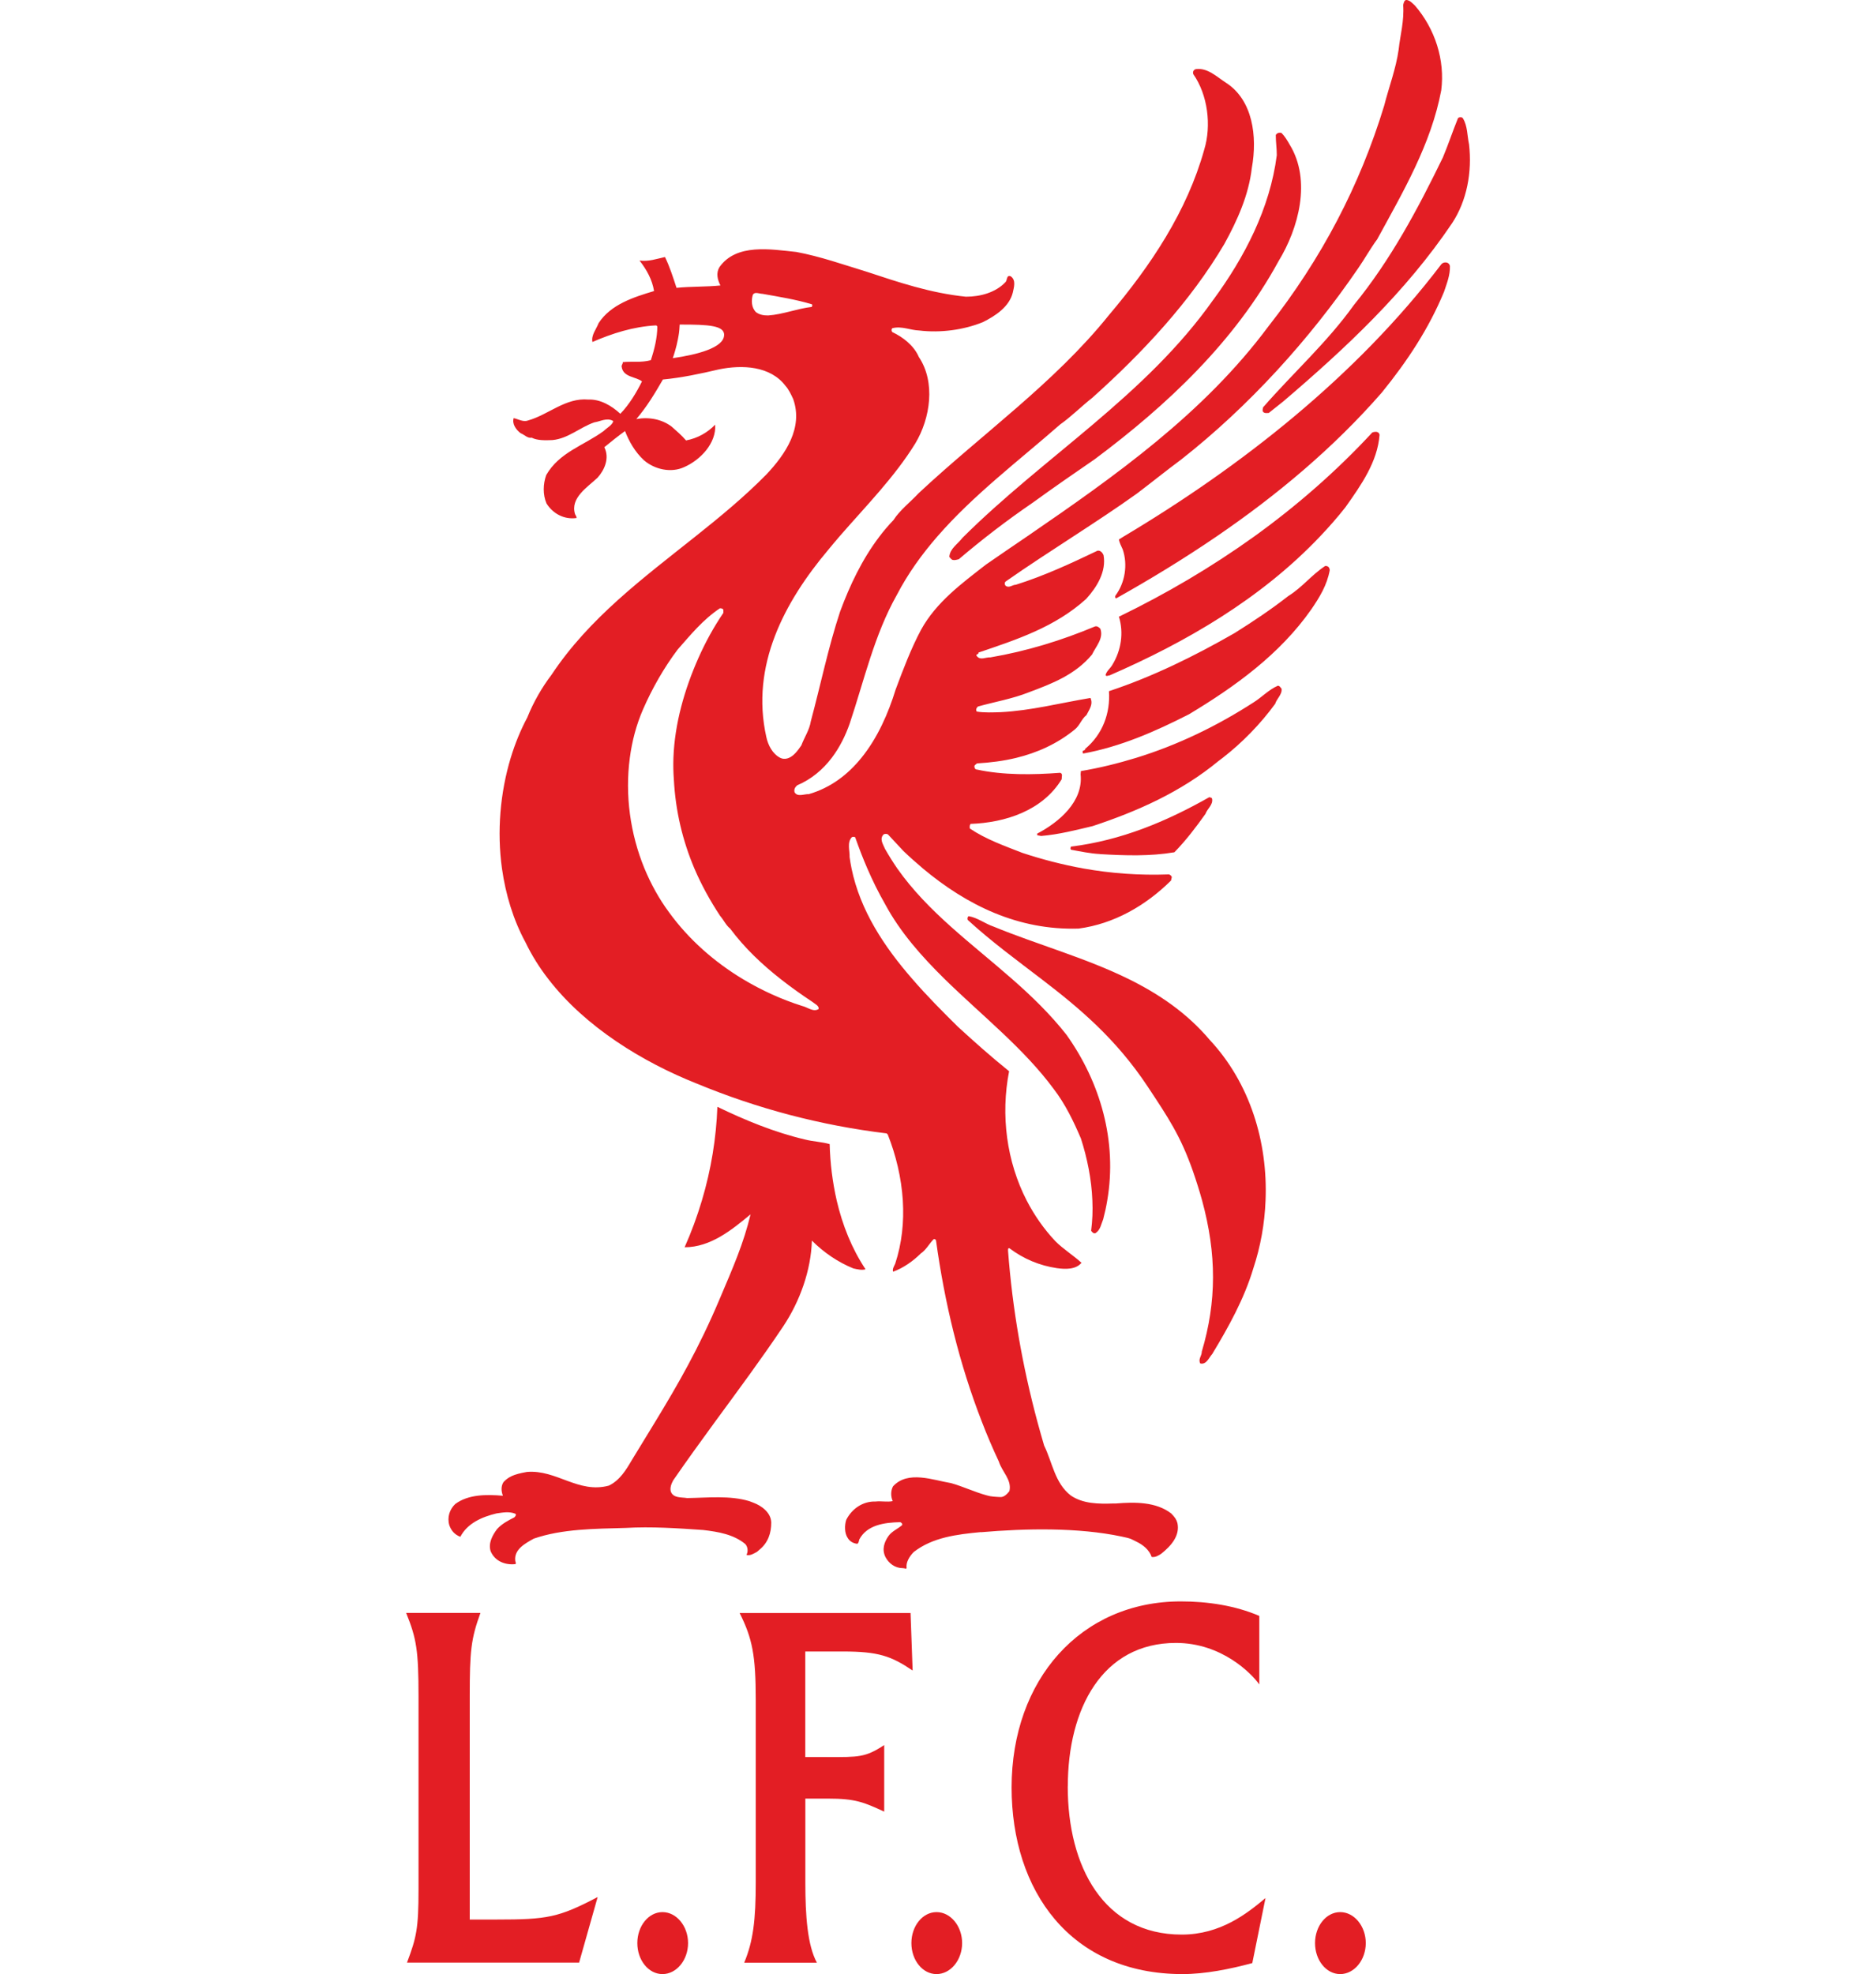 <?xml version="1.0" encoding="UTF-8"?>
<!DOCTYPE svg PUBLIC "-//W3C//DTD SVG 1.1//EN" "http://www.w3.org/Graphics/SVG/1.1/DTD/svg11.dtd">
<!-- Creator: CorelDRAW -->
<svg xmlns="http://www.w3.org/2000/svg" xml:space="preserve" width="29.512mm" height="31.049mm" version="1.1" style="shape-rendering:geometricPrecision; text-rendering:geometricPrecision; image-rendering:optimizeQuality; fill-rule:evenodd; clip-rule:evenodd"
viewBox="0 0 315.43 331.86"
 xmlns:xlink="http://www.w3.org/1999/xlink"
 xmlns:xodm="http://www.corel.com/coreldraw/odm/2003">
 <defs>
  <style type="text/css">
   <![CDATA[
    .fil1 {fill:none}
    .fil0 {fill:#E31E24;fill-rule:nonzero}
   ]]>
  </style>
 </defs>
 <g id="Layer_x0020_1">
  <path class="fil0" d="M225.34 321.43c-2.36,0 -4.23,2.36 -4.23,5.21 0,2.86 1.87,5.21 4.23,5.21 2.36,0 4.3,-2.36 4.3,-5.21 0,-2.86 -1.95,-5.21 -4.3,-5.21zm-45.8 -21.11c0,-13.12 5.83,-24.14 18.18,-24.14 7.71,0 12.7,5.13 14.02,6.98l0 -11.52c-4.09,-1.76 -8.75,-2.44 -13.19,-2.44 -16.87,0 -28.46,13.2 -28.46,31.28 0,17.32 9.86,31.37 28.74,31.37 3.82,0 7.98,-0.84 11.73,-1.85l2.22 -10.93c-3.12,2.61 -7.57,6.14 -14.09,6.14 -13.12,0 -19.16,-11.44 -19.16,-24.89zm-22.07 21.11c-2.36,0 -4.23,2.36 -4.23,5.21 0,2.86 1.87,5.21 4.23,5.21 2.36,0 4.3,-2.36 4.3,-5.21 0,-2.86 -1.94,-5.21 -4.3,-5.21zm-18.32 -26.07l-3.75 0 0 -17.74 6.32 0c5.97,0 8.12,0.76 11.73,3.2l-0.35 -9.67 -28.74 0c2.15,4.29 2.71,7.15 2.71,14.63l0 30.69c0,6.22 -0.42,9.84 -1.94,13.46l12.22 0c-1.6,-2.94 -1.94,-7.99 -1.94,-13.37l0 -14.21 3.82 0c4.58,0 5.97,0.59 9.44,2.19l0 -11.19c-3.19,2.1 -4.3,2.02 -9.51,2.02zm-27.76 26.07c-2.36,0 -4.23,2.36 -4.23,5.21 0,2.86 1.87,5.21 4.23,5.21 2.36,0 4.3,-2.36 4.3,-5.21 0,-2.86 -1.95,-5.21 -4.3,-5.21zm-32.41 1.26l0 -37.51c0,-7.65 0.21,-9.67 1.8,-14.04l-12.49 0c1.74,4.29 2.08,6.31 2.08,14.04l0 32.46c0,6.56 -0.35,8.07 -1.94,12.28l28.94 0 3.12 -11.02c-6.59,3.45 -8.47,3.78 -17.01,3.78l-4.51 0zm110.81 -158.1c-7.28,-3.59 -15.29,-5.77 -22.74,-8.83 -1.44,-0.49 -2.69,-1.5 -4.19,-1.75 -0.2,0.16 -0.23,0.4 -0.14,0.64 4.04,3.69 8.24,6.75 12.4,9.94 6.31,4.83 12.49,9.98 17.84,18.05 3.48,5.26 5.53,8.29 7.62,14.24 0.58,1.68 1.1,3.32 1.54,4.92 2.46,9.04 2.45,16.99 -0.05,25.41 0,0.74 -0.65,1.25 -0.26,1.99 1.05,0.25 1.46,-0.99 2.01,-1.58 2.74,-4.53 5.37,-9.26 6.91,-14.39 1.22,-3.68 1.91,-7.54 2.06,-11.43 0.4,-9.81 -2.62,-19.73 -9.37,-26.97 -3.88,-4.59 -8.59,-7.75 -13.63,-10.24zm25.03 -49.3c-1.49,0.65 -2.68,1.93 -4.02,2.77 -6.2,4 -12.79,7.19 -19.78,9.34 -3.02,0.92 -6.1,1.69 -9.28,2.22l-0.05 0.55c0.49,4.58 -3.65,8.06 -7.29,9.96l0 0.28 0.66 0.12c2.99,-0.25 5.87,-1 8.66,-1.66 7.52,-2.49 14.85,-5.73 21.17,-10.95 0.23,-0.17 0.46,-0.34 0.69,-0.52 3.25,-2.52 6.36,-5.69 8.83,-9.09 0.25,-0.85 1.21,-1.59 1.07,-2.53 -0.16,-0.2 -0.36,-0.55 -0.66,-0.5zm7.97 -20.13l0 0c-2.34,1.55 -3.78,3.54 -6.18,5.04 -2.94,2.29 -5.93,4.28 -9.02,6.22 -6.77,3.88 -13.76,7.33 -21.13,9.77 0.25,3.68 -1.06,7.25 -4,9.7 0.07,0.3 -0.43,0.2 -0.43,0.45 0,0.1 0,0.24 0.1,0.33 6.22,-1.13 12.05,-3.67 17.79,-6.6 7.72,-4.64 15.27,-10.07 20.56,-17.63 1.39,-2.04 2.64,-4.05 3.1,-6.58 -0.03,-0.55 -0.35,-0.76 -0.81,-0.71zm8.3 -22.55c-0.12,0.02 -0.25,0.04 -0.35,0.09 -6.05,6.53 -12.73,12.35 -19.85,17.48 -7.22,5.18 -14.87,9.67 -22.76,13.49 0.85,2.69 0.38,5.68 -1.11,8.11 -0.35,0.6 -0.99,1.06 -1.13,1.7 0.14,0.3 0.43,0.05 0.69,0.05 12.74,-5.54 25.4,-12.84 35.37,-23.35 1.5,-1.58 2.93,-3.2 4.28,-4.92 2.64,-3.74 5.37,-7.59 5.73,-12.16 -0.08,-0.45 -0.48,-0.56 -0.85,-0.5zm15.9 -48.41c-0.3,-1.44 -0.24,-3.04 -1,-4.28 -0.07,-0.15 -0.23,-0.21 -0.4,-0.21 -0.17,-0 -0.35,0.04 -0.45,0.17 -0.89,2.19 -1.63,4.44 -2.53,6.58 -4.19,8.62 -8.77,17.23 -14.95,24.79 -4.48,6.28 -10.3,11.5 -15.28,17.22 -0.05,0.2 -0.16,0.56 0,0.76 0.25,0.3 0.69,0.19 0.95,0.19l2.44 -1.94c10.5,-8.96 20.57,-18.37 28.39,-29.97 2.49,-3.79 3.38,-8.57 2.84,-13.3zm-4.07 19.92c-0.23,0.03 -0.47,0.15 -0.62,0.36 -14.3,18.8 -33.68,33.98 -53.37,45.71 -0.27,0.16 -0.53,0.33 -0.8,0.5 0.09,0.55 0.39,1.11 0.64,1.66 0.89,2.59 0.38,5.63 -1.21,7.76 -0.1,0.2 -0.06,0.39 0.09,0.49 5.73,-3.21 11.41,-6.67 16.89,-10.41 10.15,-6.93 19.65,-14.86 27.8,-24.2 4.33,-5.33 7.93,-10.81 10.46,-16.94 0.46,-1.39 1.04,-2.78 0.99,-4.33 -0.1,-0.47 -0.49,-0.65 -0.87,-0.59zm-38.92 6.27c-11.37,16.14 -28.43,26.33 -42.18,40.03 -0.79,1.05 -2.11,1.8 -2.2,3.19 0.14,0.16 0.26,0.35 0.5,0.5 0.4,0.1 0.63,0.01 1.09,-0.1 4.04,-3.43 8.08,-6.53 12.51,-9.56 3.43,-2.49 6.88,-4.87 10.36,-7.26 12.15,-9.07 23.5,-19.73 30.88,-33.26 3.38,-5.53 5.58,-13.59 1.89,-19.61 -0.4,-0.71 -0.83,-1.42 -1.37,-1.96 -0.1,-0.04 -0.21,-0.05 -0.31,-0.05 -0.3,0.01 -0.58,0.18 -0.66,0.4 0,1.14 0.17,2.23 0.17,3.38 -1.15,8.96 -5.41,17.13 -10.67,24.3zm-66.36 119.21c0.1,-0.55 -0.68,-0.86 -1.09,-1.21 -1.78,-1.18 -3.57,-2.45 -5.3,-3.81 -3.13,-2.46 -6.08,-5.24 -8.49,-8.49 -0.69,-0.54 -1.08,-1.44 -1.68,-2.13 -1.69,-2.56 -3.15,-5.21 -4.33,-7.97 -1.97,-4.66 -3.17,-9.63 -3.45,-14.98 -0.09,-1.21 -0.11,-2.41 -0.07,-3.62 0.21,-5.76 1.87,-11.53 4.21,-16.8 1.2,-2.69 2.54,-5.13 4.19,-7.57l0 -0.5c-0.11,-0.25 -0.35,-0.26 -0.59,-0.26 -2.85,1.9 -4.94,4.48 -7.1,6.93 -2.28,3.03 -4.28,6.52 -5.82,10.06 -1.13,2.59 -1.85,5.34 -2.22,8.14 -0.84,6.25 0.07,12.79 2.46,18.6 1.09,2.63 2.47,5.13 4.14,7.38 3.33,4.59 7.63,8.34 12.4,11.22 3.17,1.9 6.54,3.43 9.99,4.52 0.9,0.2 1.87,1.09 2.77,0.5zm-1.14 -118c0.05,-0.15 0.15,-0.36 0,-0.45 -2.64,-0.8 -5.46,-1.25 -8.26,-1.75 -0.35,0 -0.78,-0.16 -1.14,-0.15 -0.21,0.01 -0.4,0.1 -0.52,0.31 -0.29,0.95 -0.24,2.18 0.55,2.93 0.6,0.44 1.29,0.54 2.04,0.54 2.55,-0.19 4.8,-1.14 7.33,-1.44zm-14.74 4.71c0,-1.56 -2.47,-1.77 -7.48,-1.75 -0.07,1.36 -0.13,1.56 -0.31,2.53 -0.24,1.24 -0.61,2.44 -0.85,3.12 4.05,-0.58 8.63,-1.74 8.63,-3.91zm43.17 201.24c-4.08,0.39 -8.13,0.88 -11.31,3.36 -0.74,0.76 -1.33,1.76 -1.18,2.7 -0.19,0.2 -0.18,0.01 -0.66,0 -1.29,0 -2.34,-0.8 -2.89,-1.85 -0.65,-1.29 -0.22,-2.53 0.52,-3.58 0.59,-0.8 1.52,-1.15 2.27,-1.8 0.1,-0.25 -0.14,-0.44 -0.33,-0.5 -2.64,0.06 -5.58,0.45 -6.88,2.93 -0.05,0.3 -0.11,0.55 -0.31,0.71 -0.65,-0.05 -1.29,-0.4 -1.63,-0.99 -0.55,-0.79 -0.54,-2.16 -0.24,-3.05 0.95,-1.85 2.77,-3.13 4.92,-3.07 0.99,-0.11 1.99,0.13 2.89,-0.07 -0.34,-0.79 -0.35,-1.73 0.05,-2.48 2.5,-2.74 6.79,-1.03 9.77,-0.54 1.98,0.55 3.97,1.51 6.01,2.06 0.65,0.21 1.5,0.24 2.25,0.28 0.65,0.05 1.19,-0.55 1.54,-0.99 0.45,-1.9 -1.23,-3.23 -1.77,-4.97 -1.03,-2.2 -1.99,-4.43 -2.86,-6.7 -3.8,-9.75 -6.26,-19.98 -7.71,-30.49 -0.1,-0.16 -0.18,-0.26 -0.38,-0.21 -0.8,0.8 -1.25,1.79 -2.2,2.43 -1.24,1.24 -2.94,2.45 -4.64,3.05 -0.15,-0.5 0.2,-0.96 0.36,-1.35 1.13,-3.42 1.5,-7.04 1.28,-10.62 -0.24,-3.83 -1.16,-7.64 -2.53,-11.09l-0.19 -0.19c-11.06,-1.34 -21.72,-4.15 -31.94,-8.38 -8.99,-3.57 -18.69,-9.46 -24.93,-17.55 -1.51,-1.94 -2.8,-4 -3.86,-6.2 -2.04,-3.76 -3.33,-8.01 -3.95,-12.4 -0.86,-6.21 -0.31,-12.71 1.47,-18.6 0.73,-2.39 1.66,-4.68 2.79,-6.79 1.04,-2.6 2.48,-5.08 4.07,-7.17 6.33,-9.55 15.43,-16.27 24.2,-23.26 4.15,-3.3 8.23,-6.66 11.92,-10.41 3.24,-3.43 6.22,-7.86 4.52,-12.68 -0.39,-0.85 -0.78,-1.65 -1.28,-2.2 -2.54,-3.38 -7.28,-3.6 -11.22,-2.79 -3.14,0.74 -6.27,1.4 -9.41,1.7 -1.35,2.33 -2.68,4.56 -4.47,6.65 2.09,-0.39 4.26,0.01 5.92,1.25 0.94,0.85 1.63,1.4 2.44,2.34 1.9,-0.35 3.6,-1.3 4.9,-2.65 0.2,3.14 -2.49,5.93 -5.18,7.12 -2.23,1.05 -5,0.41 -6.79,-1.13 -1.54,-1.44 -2.49,-3.13 -3.19,-4.92 -1.24,0.9 -2.33,1.78 -3.48,2.72 0.91,1.8 0.06,3.8 -1.14,5.13 -1.7,1.6 -4.64,3.4 -3.78,6.13 0.09,0.19 0.26,0.39 0.26,0.64 -2.04,0.3 -3.96,-0.69 -5.06,-2.44 -0.64,-1.49 -0.59,-3.28 -0.05,-4.78 2.2,-3.84 6.34,-4.97 9.67,-7.41 0.55,-0.55 1.41,-0.95 1.61,-1.66 -1.05,-0.65 -2.16,0.06 -3.19,0.21 -2.45,0.85 -4.38,2.72 -7.03,2.98 -1.19,0.05 -2.56,0.09 -3.5,-0.4 -0.69,0.14 -1.23,-0.51 -1.87,-0.76 -0.8,-0.6 -1.46,-1.59 -1.16,-2.53 0.7,0.14 1.59,0.7 2.39,0.4 3.44,-0.95 6.33,-3.87 10.17,-3.52 2,-0.09 3.93,1.05 5.37,2.39 1.49,-1.54 2.7,-3.55 3.64,-5.44 -0.94,-0.8 -3.16,-0.66 -3.41,-2.44 -0.09,-0.3 0.26,-0.55 0.17,-0.8 1.54,-0.16 3.14,0.11 4.73,-0.33 0.6,-1.8 1.09,-3.79 1.09,-5.68l-0.19 -0.17c-3.88,0.21 -7.38,1.35 -10.72,2.79 -0.24,-1.14 0.64,-2.13 1.04,-3.17 2.04,-3.14 5.88,-4.36 9.32,-5.39 -0.3,-1.9 -1.24,-3.59 -2.44,-5.13 1.54,0.21 2.88,-0.29 4.28,-0.59 0.8,1.64 1.35,3.39 1.94,5.18 2.48,-0.25 4.99,-0.15 7.38,-0.4 -0.5,-0.99 -0.76,-2.08 -0.17,-3.07 2.85,-4.05 8.66,-3 12.94,-2.56 4.04,0.76 7.85,2.11 11.78,3.31 5.43,1.79 10.8,3.61 16.73,4.21 2.44,0 4.98,-0.7 6.63,-2.43 0.35,-0.3 0.15,-1.29 0.9,-1 0.95,0.65 0.52,1.91 0.35,2.74 -0.59,2.39 -2.94,3.93 -5.04,4.97 -3.19,1.3 -7.12,1.84 -10.71,1.4 -1.49,-0.05 -2.93,-0.79 -4.52,-0.38 -0.15,0.19 -0.15,0.44 0,0.64 1.79,0.85 3.63,2.24 4.47,4.19 2.84,4.23 1.95,10.3 -0.59,14.53 -3.48,5.65 -8.29,10.51 -12.75,15.64 -0.63,0.74 -1.27,1.49 -1.89,2.25 -7.37,8.76 -13.1,19.46 -10.41,31.47 0.29,1.35 1.03,2.83 2.34,3.5 0.1,0.05 0.21,0.08 0.31,0.12 0.42,0.09 0.8,0.04 1.16,-0.12 0.87,-0.37 1.55,-1.33 2.08,-2.1 0.5,-1.35 1.35,-2.55 1.59,-4.05 1.65,-6.13 2.93,-12.41 4.92,-18.43 1.63,-4.4 3.69,-8.78 6.63,-12.64 0.72,-0.95 1.5,-1.87 2.34,-2.74 1.09,-1.7 2.84,-3.02 4.23,-4.52 10.71,-10.01 22.82,-18.52 31.99,-29.93 7.08,-8.36 13.15,-17.48 16.04,-27.84 1.24,-4.07 0.59,-9.21 -1.84,-12.68 -0.14,-0.4 0.06,-0.76 0.45,-0.85 1.95,-0.25 3.49,1.29 5.04,2.29 4.51,2.9 5.31,9.01 4.35,14.34 -0.53,4.57 -2.42,8.76 -4.61,12.75 -5.73,9.71 -13.75,18.3 -22.22,25.88 -1.79,1.4 -3.55,3.18 -5.39,4.47 -7.01,6.14 -14.57,11.84 -20.65,18.83 -2.6,2.99 -4.93,6.21 -6.81,9.82 -3.79,6.71 -5.49,14.33 -7.92,21.6 -0.71,2.05 -1.71,4.06 -3.03,5.8 -1.5,1.97 -3.42,3.6 -5.8,4.61 -0.36,0.3 -0.59,0.69 -0.45,1.18 0.5,0.85 1.65,0.26 2.39,0.31 3.69,-1.07 6.58,-3.3 8.85,-6.11 2.71,-3.33 4.53,-7.5 5.75,-11.47 1.24,-3.33 2.6,-6.92 4.28,-10.06 2.55,-4.63 6.82,-7.77 10.91,-10.95 2.28,-1.58 4.6,-3.16 6.91,-4.73 14.9,-10.22 29.7,-20.68 40.57,-35.3 8.96,-11.41 15.39,-23.7 19.47,-37.1 0.8,-3.14 1.99,-6.23 2.44,-9.46 0.25,-2.4 0.95,-4.72 0.76,-7.5 0.1,-0.32 0.14,-0.73 0.5,-0.83l0 0c0.65,0.05 1.03,0.55 1.48,0.95 3.39,3.93 5.07,9.17 4.42,14.24 -1.7,9.06 -6.43,17.09 -10.77,25.05 -1.15,1.55 -2.07,3.24 -3.17,4.83 -8.27,12.1 -18.44,23.27 -29.76,32.17 -2.48,1.84 -5.01,3.88 -7.45,5.73 -3.52,2.52 -7.12,4.87 -10.72,7.22 -3.81,2.49 -7.62,4.95 -11.36,7.57 -0.21,0.16 -0.2,0.49 -0.05,0.69 0.6,0.5 1.16,-0.14 1.75,-0.14 4.78,-1.5 9.27,-3.59 13.75,-5.73 0.5,-0.06 0.84,0.37 1,0.76 0.49,2.73 -1.1,5.36 -2.93,7.36 -5.23,4.73 -11.67,6.83 -18.1,9.01 0.11,0.35 -0.63,0.24 -0.24,0.64 0.6,0.7 1.45,0.12 2.25,0.17 6.13,-1.05 12,-2.86 17.58,-5.2 0.39,-0.1 0.64,0.13 0.9,0.38 0.59,1.63 -0.75,2.97 -1.4,4.35 -2.84,3.4 -6.74,4.89 -10.62,6.34 -2.74,1.09 -5.68,1.59 -8.56,2.39 -0.21,0.19 -0.44,0.55 -0.19,0.85 1.24,0.21 2.78,0.14 4.02,0.1 5.03,-0.25 10.01,-1.54 15.09,-2.39 0.5,1.1 -0.23,1.98 -0.68,2.89 -0.84,0.65 -1.09,1.73 -1.99,2.44 -2.91,2.37 -6.26,3.88 -9.84,4.75 -2.11,0.51 -4.31,0.79 -6.56,0.92 -0.14,0.14 -0.4,0.26 -0.45,0.45 0,0.29 0.11,0.59 0.45,0.59 4.44,0.96 9.4,0.89 13.98,0.54 0.5,0.16 0.21,0.72 0.26,1.07 -3.24,5.33 -9.56,7.32 -15.33,7.52 -0.16,0.2 -0.17,0.53 -0.12,0.78 2.75,1.84 5.79,2.9 8.82,4.09 3.33,1.1 6.76,1.99 10.29,2.63 4.62,0.82 9.4,1.18 14.36,0.99 0.2,0.05 0.4,0.2 0.49,0.45l-0.14 0.59c-4.28,4.23 -9.6,7.28 -15.54,8.07 -10.16,0.31 -18.79,-3.93 -26.17,-10.1 -1.11,-0.95 -2.21,-1.91 -3.27,-2.93l-2.6 -2.79c-0.2,-0.15 -0.48,-0.1 -0.69,-0.05 -0.84,0.75 -0.11,1.74 0.19,2.48 0.65,1.14 1.34,2.24 2.06,3.29 5.19,7.37 12.51,12.6 19.33,18.6 3.23,2.83 6.37,5.86 9.11,9.34 5.72,8.02 8.57,17.94 6.86,27.87 -0.17,1.05 -0.4,2.09 -0.68,3.15 -0.36,0.85 -0.45,1.79 -1.3,2.34 -0.34,0.1 -0.54,-0.16 -0.73,-0.4 0.22,-1.69 0.29,-3.39 0.21,-5.09 -0.14,-3.57 -0.87,-7.14 -1.92,-10.41 -1.25,-2.93 -2.64,-5.81 -4.59,-8.35 -5.04,-6.83 -12.08,-12.35 -18.31,-18.45 -3.89,-3.83 -7.48,-7.87 -10.03,-12.61 -1.11,-1.94 -2.1,-3.94 -2.98,-5.98 -0.75,-1.72 -1.42,-3.47 -2.04,-5.23 -0.09,-0.16 -0.43,-0.1 -0.57,-0.05 -0.85,0.89 -0.33,2.29 -0.38,3.34 0.09,0.65 0.2,1.3 0.33,1.94 1.46,7.04 5.45,13.1 10.24,18.59 2.41,2.79 5.04,5.43 7.64,8 2.83,2.59 5.52,4.99 8.61,7.48 -1.45,7.4 -0.41,15.19 2.96,21.74 1.28,2.47 2.9,4.8 4.83,6.84 1.3,1.31 3.03,2.38 4.38,3.62 -0.94,1.15 -2.69,1.1 -4.14,0.9 -2.94,-0.44 -5.58,-1.55 -7.97,-3.34 -0.25,-0.09 -0.24,0.2 -0.24,0.4 0.74,9.84 2.42,19.39 4.94,28.77 0.36,1.33 0.74,2.67 1.13,4 1.38,2.79 1.78,6.29 4.47,8.38 2.04,1.4 4.64,1.44 7.17,1.35l0.45 0c3.09,-0.26 6.73,-0.3 9.28,1.68 0.61,0.63 0.88,1.01 1.04,1.61 0.46,2.14 -1.09,3.86 -2.72,5.16 -0.46,0.3 -1.01,0.64 -1.61,0.54 -0.39,-1.2 -1.49,-2.07 -2.58,-2.58 -0.83,-0.4 -0.78,-0.51 -2.46,-0.85 -7.34,-1.55 -16.08,-1.38 -23.66,-0.73zm-39.44 3.83c0.64,0.19 1.25,-0.22 1.8,-0.52 0.09,-0.09 0.15,-0.11 0.38,-0.33 1.49,-1.19 2.01,-2.85 2.01,-4.59 -0.05,-1.69 -1.66,-2.83 -3,-3.33 -0.3,-0.12 -0.36,-0.15 -0.68,-0.26 -3.29,-0.99 -6.92,-0.57 -10.46,-0.52 -1.01,-0.16 -2.31,0.03 -2.74,-1.07 -0.2,-0.65 0.1,-1.38 0.4,-1.92 2.28,-3.31 4.65,-6.58 7.03,-9.84 3.9,-5.32 7.83,-10.61 11.45,-16.02 2.83,-4.24 4.68,-9.45 4.83,-14.43 1.99,1.99 4.38,3.63 6.98,4.68 0.64,0.14 1.44,0.34 2.04,0.14 -2.32,-3.49 -3.88,-7.42 -4.85,-11.57 -0.7,-3.07 -1.1,-6.26 -1.18,-9.47 -1.34,-0.39 -2.82,-0.43 -4.17,-0.78 -5.12,-1.2 -10.07,-3.25 -14.71,-5.49 -0.19,5.24 -1.06,10.58 -2.6,15.73 -0.8,2.69 -1.77,5.32 -2.91,7.88 4.4,0 8.02,-2.99 11.09,-5.54 -1.19,4.93 -2.88,8.77 -5.18,14.19 -3.5,8.3 -7.03,14.4 -10.83,20.65 -1.29,2.13 -2.63,4.3 -4,6.55 -0.9,1.54 -2,3.36 -3.83,4.22 -5.13,1.38 -8.79,-2.73 -13.77,-2.3 -2.35,0.41 -3.12,0.86 -3.93,1.7 -0.45,0.69 -0.39,1.56 -0.1,2.3 -2.79,-0.24 -5.82,-0.24 -8.02,1.39 -0.94,0.9 -1.39,2.23 -0.99,3.57 0.3,0.85 0.85,1.57 1.85,1.94 1.2,-2.29 3.64,-3.34 6.08,-3.93 1.05,-0.15 2.14,-0.36 3.15,0.05 0.24,0.14 0.03,0.46 -0.16,0.62 -0.99,0.5 -2.09,1.07 -2.89,1.96 -0.79,1.05 -1.5,2.36 -1.09,3.71 0.72,1.72 2.49,2.38 4.19,2.18 0.14,-0.21 -0.05,-0.39 -0.05,-0.59 -0.2,-1.89 1.68,-2.89 3.12,-3.69 4.78,-1.65 10.22,-1.65 15.45,-1.8 4.32,-0.25 8.7,0.05 13.04,0.35 2.55,0.3 5.1,0.74 7.05,2.34 0.44,0.44 0.53,1.25 0.24,1.8zm59.48 -117.81c-1.7,-0.09 -3.3,-0.44 -4.9,-0.73 -0.14,-0.16 -0.05,-0.36 0,-0.52 8.47,-1.05 16.04,-4.22 23.26,-8.31 0.16,0.05 0.43,0.06 0.47,0.27 0.2,0.99 -0.82,1.69 -1.11,2.53 -1.6,2.25 -3.28,4.46 -5.23,6.46 -4.09,0.69 -8.27,0.56 -12.49,0.31z"/>
  <rect class="fil1" x="-0" width="315.43" height="331.86"/>
 </g>
</svg>
